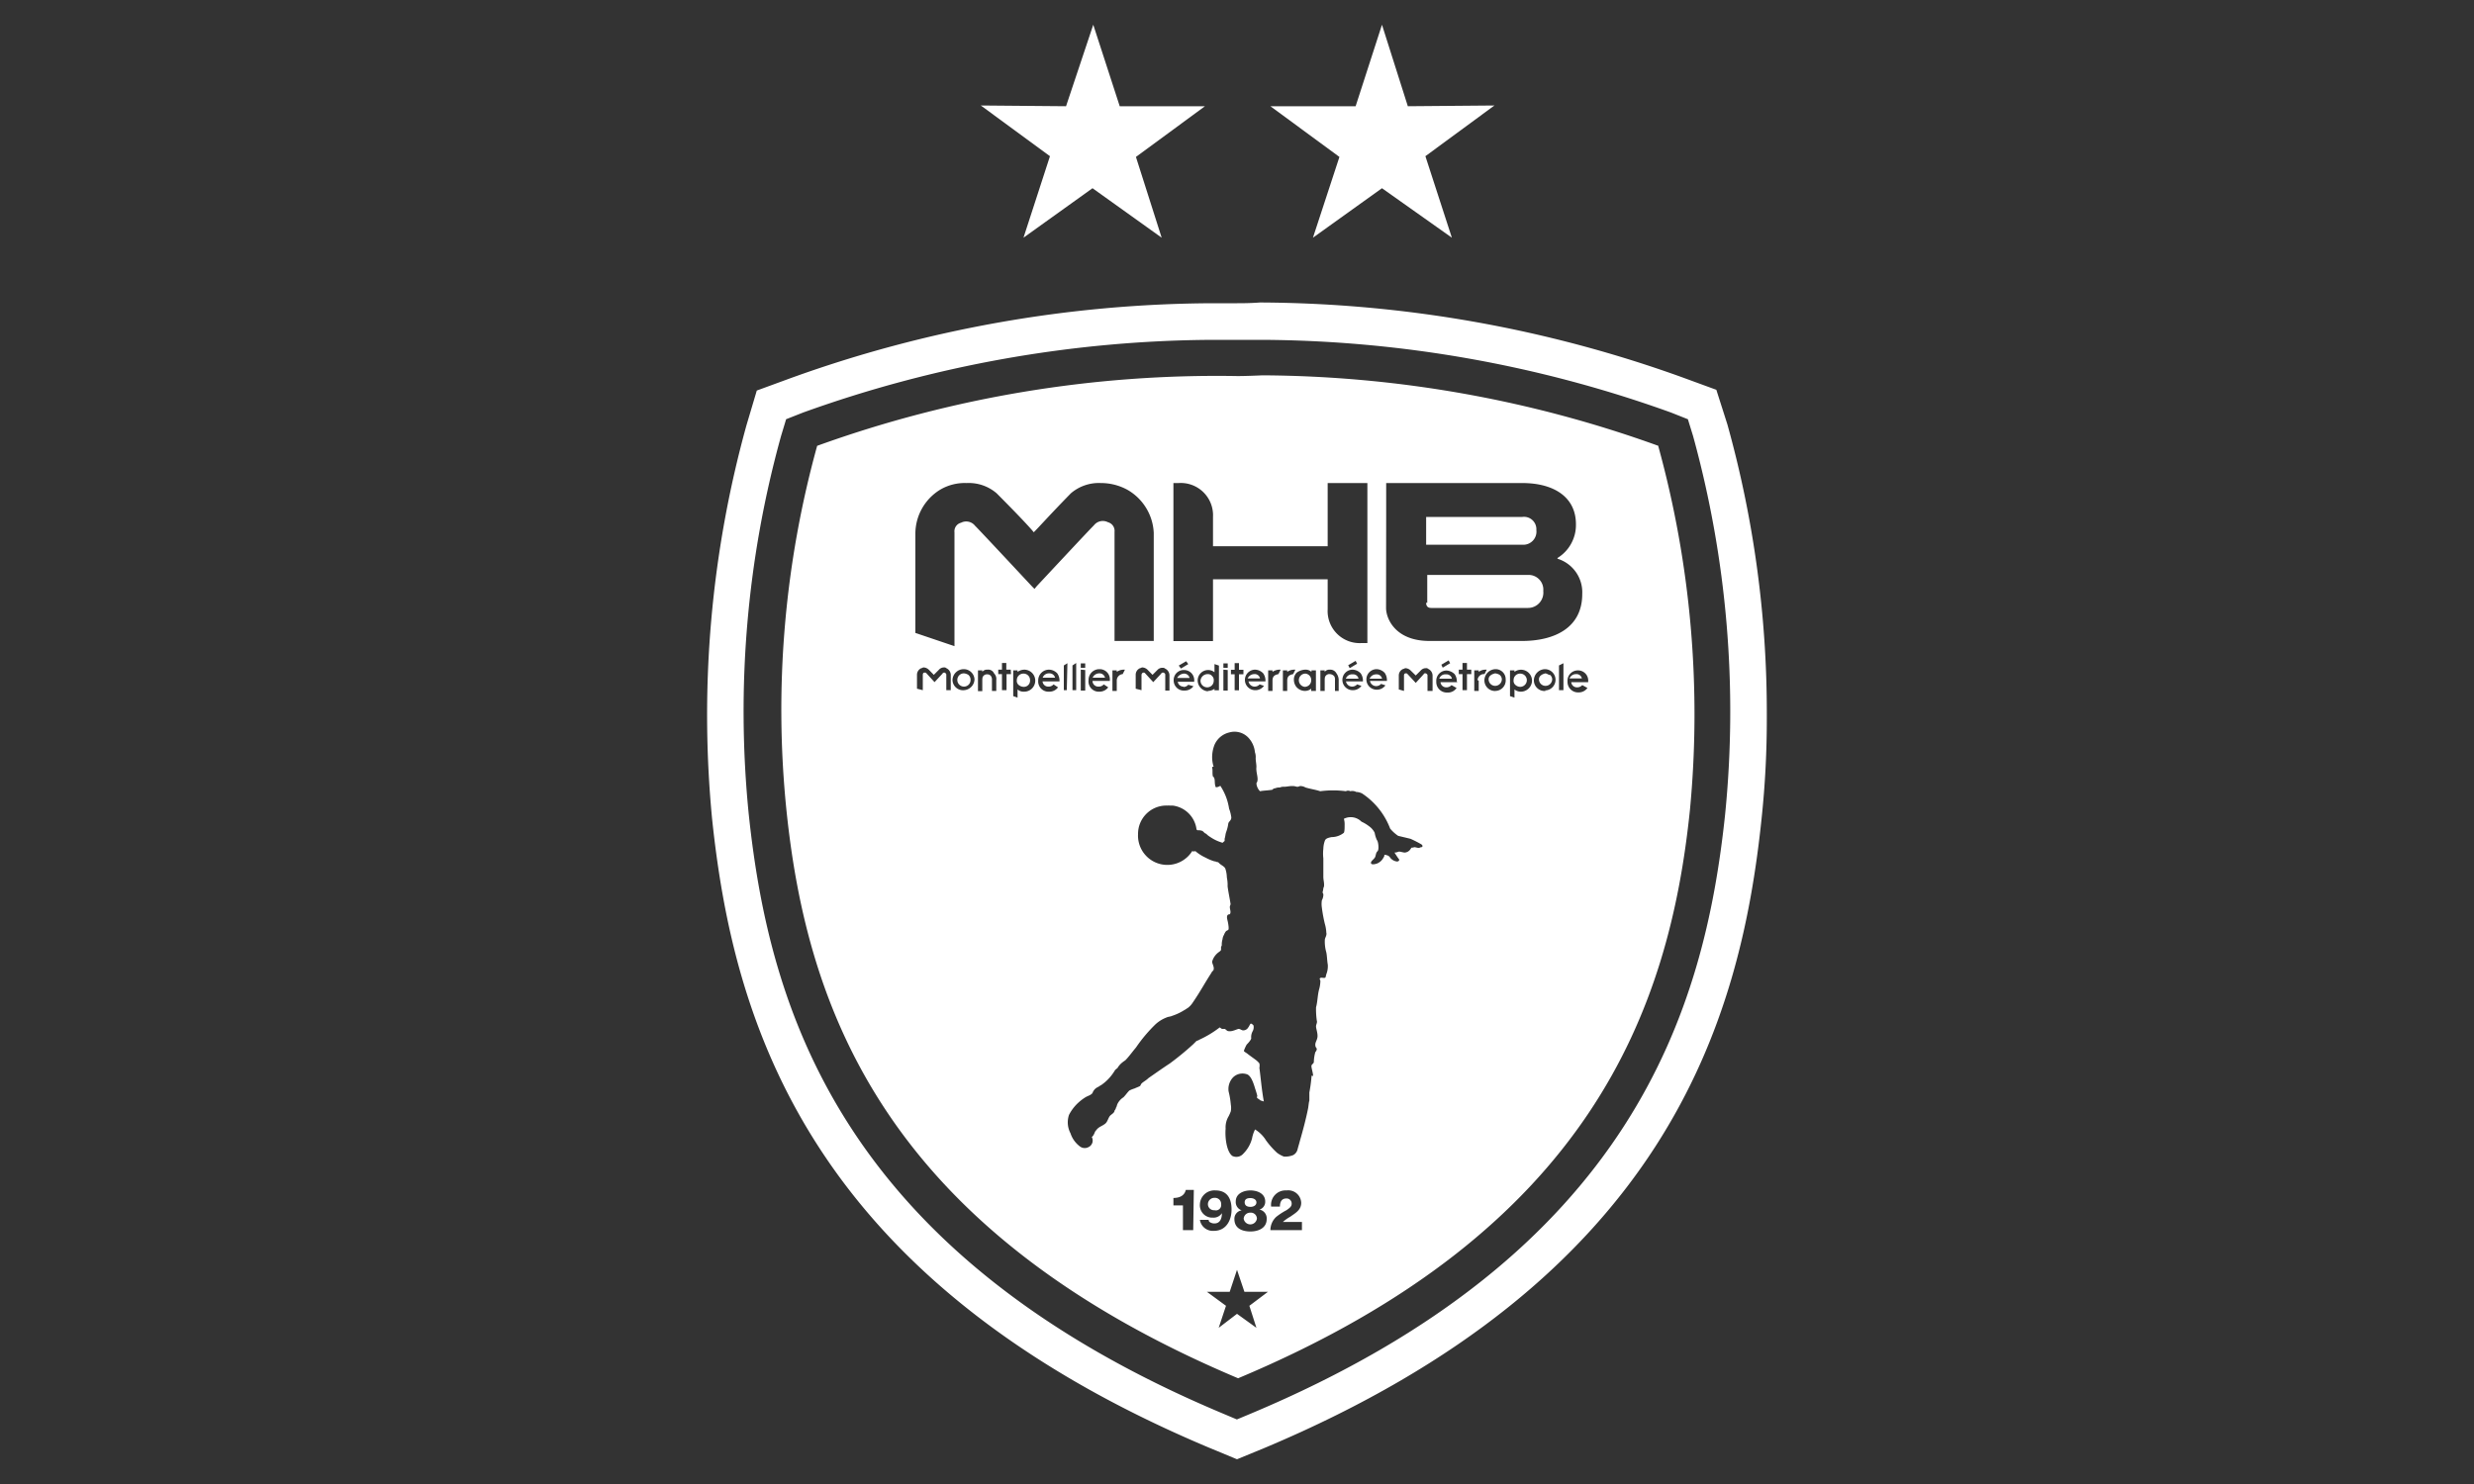 <?xml version="1.0" encoding="UTF-8"?>
<svg xmlns="http://www.w3.org/2000/svg" id="logo" viewBox="0 0 200 120">
  <rect x="0" y="0" width="200" height="120" fill="#333333" stroke="none"/>
  <defs>
    <style>.cls-1{fill:#fff;}</style>
  </defs>
  <path class="cls-1" d="M111.72,2l-2.13,6.59H102.7l5.58,4.1-2.14,6.53,5.58-4,5.65,4-2.14-6.59,5.58-4.1-7,.06ZM88.38,2l-2.2,6.59-6.89-.06,5.59,4.1-2.14,6.59,5.58-4,5.59,4-2.08-6.53,5.58-4.1H90.52Zm51.26,32.31-.89-2.79-2.73-1a101.79,101.79,0,0,0-34.16-6.06c-.83.06-1.48.06-1.84.06H98a101.46,101.46,0,0,0-34.09,6.06l-2.73,1-.83,2.79a87.81,87.81,0,0,0-2.79,31.78c1.72,16.57,7.84,37.3,40.15,50.9L100,118v0H100v0l2.26-.93c32.31-13.6,38.43-34.33,40.15-50.9a76.31,76.31,0,0,0,.42-8.14v-.36A86.63,86.63,0,0,0,139.64,34.31Zm-.18,31.54c-1.66,15.74-7.48,35.52-38.37,48.47l-1.1.46-1.09-.46C68,101.37,62.19,81.59,60.53,65.85a83.38,83.38,0,0,1,2.61-30.59l.41-1.36,1.37-.54A99.07,99.07,0,0,1,98,27.48h4a98.86,98.86,0,0,1,33.09,5.88l1.36.54.42,1.36A83.87,83.87,0,0,1,139.46,65.85ZM106,55a.53.53,0,0,1-.53.54A.54.54,0,0,1,105,55a.53.53,0,0,1,.54-.53A.52.52,0,0,1,106,55Zm-5.46,43.54a.52.52,0,0,1,.53-.48.49.49,0,0,1,.54.48.54.54,0,0,1-1.07,0Zm9.26-43.66h-1a.52.52,0,0,1,.54-.35A.44.44,0,0,1,109.82,54.86Zm7.55,0h-1a.51.51,0,0,1,.53-.35A.45.45,0,0,1,117.37,54.86ZM83.27,55a.5.5,0,0,1-.53.54.65.65,0,0,1-.42-.18A.44.44,0,0,1,82.2,55a.53.53,0,0,1,.54-.53A.52.52,0,0,1,83.27,55Zm12.89-.18h-1a.68.68,0,0,1,.54-.35A.45.45,0,0,1,96.16,54.8Zm4.46,42.41c0-.3.24-.35.47-.35s.48.11.48.35-.24.36-.48.36S100.62,97.51,100.62,97.21ZM85.29,54.8h-1a.53.53,0,0,1,.54-.35A.45.45,0,0,1,85.29,54.8Zm16.57.06h-1a.6.6,0,0,1,.53-.35A.43.43,0,0,1,101.86,54.86ZM98,54.68a.44.44,0,0,1,.12.36.53.53,0,0,1-.53.54.54.54,0,0,1-.54-.54.58.58,0,0,1,.6-.53A.43.43,0,0,1,98,54.68Zm.72,42.71a.43.43,0,0,1-.54.47.49.49,0,0,1-.53-.53.52.52,0,0,1,.53-.47A.5.5,0,0,1,98.72,97.39ZM89.33,54.8h-1a.58.58,0,0,1,.54-.35A.45.45,0,0,1,89.33,54.8Zm31.9-.23a.48.48,0,0,1,.18.35.54.54,0,0,1-.54.54.53.53,0,0,1-.53-.54c0-.24.23-.41.53-.47A.85.85,0,0,1,121.23,54.57Zm6.65.29h-1a.57.57,0,0,1,.54-.35A.44.44,0,0,1,127.88,54.86Zm-49.6-.29a.51.51,0,0,1,.18.41.53.53,0,0,1-.53.54.54.54,0,0,1-.54-.54.53.53,0,0,1,.54-.53A.77.77,0,0,1,78.28,54.57Zm44.85-10.52h-7.84V41.8h7.78a1,1,0,0,1,1.13,1.06A1.06,1.06,0,0,1,123.13,44.05Zm10.93-8a95.5,95.5,0,0,0-32-5.7c-1.3.06-2,.06-2,.06a95.12,95.12,0,0,0-34,5.64,80.09,80.09,0,0,0-2.49,29.4c1.66,16.22,8.07,34,36.52,46,28.45-11.94,34.87-29.82,36.53-46A81.64,81.64,0,0,0,134.06,36.09Zm-22,5.65V39.06h11c2.55,0,4.34,1.13,4.34,3.33a3.13,3.13,0,0,1-1.49,2.73v.06a2.84,2.84,0,0,1,2,2.85c0,2.79-2.32,3.8-4.87,3.8h-7.48c-2.74,0-3.51-1.78-3.51-2.67Zm5.17,11.93-.6.36-.11-.24.59-.35Zm-5.94.48a.94.94,0,0,1,.65.3,1,1,0,0,1,.18.59v.06h-1.37a.51.51,0,0,0,.48.42.54.54,0,0,0,.42-.18l.35.12a.85.85,0,0,1-.71.35.83.83,0,1,1,0-1.66ZM94.86,39.06h.41a2.61,2.61,0,0,1,2.79,2.74v2.37h9.27V39.06h3.21V52h-.48a2.59,2.59,0,0,1-2.73-2.73V46.84H98.06v5h-3.2Zm14.43,16.46a.54.54,0,0,0,.42-.18l.35.12a.85.85,0,0,1-.71.35.83.83,0,1,1,0-1.66.94.94,0,0,1,.65.3,1,1,0,0,1,.18.59v.06h-1.37A.51.51,0,0,0,109.29,55.52Zm-.3-1.73.6-.35.12.23-.6.36Zm-1.13.89a.51.51,0,0,0-.35-.17.37.37,0,0,0-.36.17c-.06.06-.06.24-.06.36v.83h-.35V54.21h.35v.12a.47.47,0,0,1,.42-.18.56.56,0,0,1,.53.3.91.91,0,0,1,.18.53v.89h-.3V55A.54.54,0,0,0,107.86,54.68Zm-2.37,1.19a.92.92,0,0,1-.71-.35.93.93,0,0,1-.18-.54.78.78,0,0,1,.23-.59,1.26,1.26,0,0,1,.66-.24.71.71,0,0,1,.53.18v-.12h.36v1.66H106v-.18A.81.81,0,0,1,105.49,55.87Zm-.89-1.72h.12l-.18.36c-.3.06-.48.17-.48.53v.83h-.35V54.21h.35v.12A1,1,0,0,1,104.6,54.15Zm-1.19,0h.12l-.18.36c-.3.06-.48.17-.48.53v.83h-.35V54.21h.35v.12A1,1,0,0,1,103.41,54.15Zm-2,1.37a.54.54,0,0,0,.42-.18l.35.12a.85.85,0,0,1-.71.35.83.83,0,1,1,0-1.66.94.94,0,0,1,.65.3,1,1,0,0,1,.18.59v.06h-1.37A.51.51,0,0,0,101.39,55.52Zm-1.9-1v-.36h.3v-.54h.35v.54h.36v.36h-.36v1.3h-.35v-1.3ZM98.9,54v-.36h.35V54Zm.35.18v1.66H98.9V54.15Zm-1.6,1.72a.89.89,0,0,1-.83-.89.85.85,0,0,1,.83-.83.81.81,0,0,1,.53.18v-.66l.36.12v2h-.36v-.12A.94.94,0,0,1,97.65,55.87Zm-2-.35a.52.52,0,0,0,.41-.18l.42.12a.87.87,0,0,1-.71.35.82.82,0,0,1-.89-.83.81.81,0,0,1,.83-.83.82.82,0,0,1,.83.89v.06H95.21A.46.46,0,0,0,95.69,55.52Zm-.36-1.73.6-.35.17.23-.59.36ZM94,54a.22.22,0,0,1,.18.06.61.61,0,0,1,.36.54v1.24H94.2V54.57c0-.12-.06-.12-.12-.18H94s-.11,0-.11.06l-.66.71-.65-.71c-.06-.06-.06-.06-.12-.06h-.06a.22.22,0,0,0-.12.18v1.24l-.47-.12V54.57a.58.58,0,0,1,.35-.54c.06,0,.12-.06.18-.06a.65.65,0,0,1,.42.18l.41.42.42-.42A.54.54,0,0,1,94,54ZM76.86,55.81H76.5V54.57c0-.12-.06-.12-.12-.18h-.06s-.11,0-.11.06l-.66.71-.65-.71c-.06-.06-.06-.06-.12-.06h-.06c-.06,0-.12.06-.12.18v1.24l-.47-.12V54.57a.58.58,0,0,1,.35-.54c.06,0,.12-.06.18-.06a.65.65,0,0,1,.42.18l.41.42.42-.42a.54.54,0,0,1,.41-.18.22.22,0,0,1,.18.06.61.61,0,0,1,.36.54Zm1.07,0A.85.85,0,0,1,77,55a.91.91,0,0,1,.89-.89.87.87,0,0,1,.89.83A.91.91,0,0,1,77.93,55.81Zm2.61.06h-.35V55a.54.54,0,0,0-.06-.3.34.34,0,0,0-.3-.17.37.37,0,0,0-.36.17c-.06.06-.06.24-.06.36v.83h-.35V54.21h.35v.12a.47.47,0,0,1,.42-.18.51.51,0,0,1,.53.3.63.63,0,0,1,.18.53Zm1.19-1.36h-.36v1.3H81v-1.3h-.3v-.36H81v-.54h.35v.54h.36Zm1.07,1.42a.73.73,0,0,1-.54-.18v.66l-.35-.12V54.21h.35v.12a1,1,0,0,1,.54-.18.89.89,0,1,1,0,1.78Zm.83-8.31-.18-.18c-.06-.06-4.1-4.4-4.63-4.93a.91.91,0,0,0-1.13-.24.71.71,0,0,0-.53.77v9.21L74,51.18V43.1a4.18,4.18,0,0,1,2-3.5,3.91,3.91,0,0,1,2.14-.54,3.45,3.45,0,0,1,2.43.83c1.78,1.79,2.67,2.74,3,3.15.36-.35,1.25-1.36,3-3.15A3.48,3.48,0,0,1,89,39.06a4.46,4.46,0,0,1,2.13.54,4.23,4.23,0,0,1,2.14,3.5v8.73H90.1V43a.72.72,0,0,0-.53-.77.91.91,0,0,0-1.13.24c-.53.53-4.57,4.87-4.63,4.93Zm7.19,6.53h.12l-.18.36a.52.52,0,0,0-.48.53v.83h-.35V54.21h.35v.12A1,1,0,0,1,90.82,54.15Zm-2,1.37a.52.52,0,0,0,.41-.18l.36.24a.87.87,0,0,1-.71.35A.83.83,0,0,1,88,55a.87.87,0,0,1,.89-.89.82.82,0,0,1,.83.89v.06H88.32A.46.46,0,0,0,88.8,55.52ZM87.37,54v-.36h.36V54Zm.36.18v1.66h-.36V54.15ZM87,53.61v2.2h-.3v-2ZM85.65,55.1H84.28a.46.46,0,0,0,.48.42.51.51,0,0,0,.41-.18l.36.24a.85.85,0,0,1-.71.35.83.83,0,0,1-.89-.89.87.87,0,0,1,.89-.89.94.94,0,0,1,.65.3,1,1,0,0,1,.18.59Zm.59.71H86v-2l.29-.18ZM96.46,99.47h-.83v-2h-.77v-.6c.47,0,.89-.17,1-.65h.65Zm.53-.83h.72c0,.12.06.18.18.23s.17.06.29.06c.42,0,.6-.35.6-.83a.79.79,0,0,1-.72.36A1,1,0,0,1,97,97.39a1.17,1.17,0,0,1,1.25-1.13c1,0,1.31.71,1.31,1.55s-.42,1.72-1.43,1.72A1.06,1.06,0,0,1,97,98.64Zm4.58,8.73L100,106.24l-1.48,1.13.59-1.78-1.54-1.13h1.84l.59-1.78.6,1.78h1.9L101,105.59ZM99.9,97.15c0-.65.66-.89,1.19-.89s1.19.24,1.19.89a.65.65,0,0,1-.47.66.72.72,0,0,1,.59.77c0,.71-.65,1-1.31,1s-1.3-.24-1.3-1a.69.69,0,0,1,.59-.71A.7.7,0,0,1,99.9,97.15Zm5.35,2.32H102.7a1.47,1.47,0,0,1,.47-1.07,5.2,5.2,0,0,1,.83-.54c.24-.17.42-.29.42-.53a.41.41,0,0,0-.42-.42c-.41,0-.53.3-.53.66h-.71A1.17,1.17,0,0,1,104,96.26a1.05,1.05,0,0,1,1.19,1c0,.59-.47.83-.89,1.13a3.21,3.21,0,0,0-.59.42h1.54Zm9.56-30.95c-.12.12-.41-.06-.53,0s-.12-.06-.24.12a.61.61,0,0,1-.47.3c-.18,0-.42-.12-.54-.06a.8.8,0,0,1-.3.06s.3.47.36.53,0,.24-.24.18a.83.83,0,0,1-.47-.3c-.12-.23-.48-.23-.48-.23s.06.06-.06.23a1,1,0,0,1-.53.48c-.18.06-.48.12-.48-.06s.3-.3.36-.53.06-.3.18-.42.06-.77-.06-.89a2.34,2.34,0,0,1-.18-.59,1.42,1.42,0,0,0-.47-.54,3.18,3.18,0,0,0-.6-.36,1.22,1.22,0,0,0-1.42-.23,1.6,1.6,0,0,1,.06.53c0,.18,0,.48-.06.6a1.6,1.6,0,0,1-1,.35c-.3.06-.48.12-.54.3a2.09,2.09,0,0,0-.12.65,3.3,3.3,0,0,0,0,.77V70.9c0,.24.06.41.06.65s-.06.18-.06.3a2.6,2.6,0,0,1-.06.3c0,.06.06.12.06.17a.93.93,0,0,1-.12.48,1.94,1.94,0,0,0,0,.59,11.82,11.82,0,0,0,.24,1.31,3,3,0,0,1,.12.71c.06.24-.12.42-.12.6a3.12,3.12,0,0,0,.12,1c.06.29.06.65.12,1a1.75,1.75,0,0,1-.12.77l-.06.24c-.06.12-.3,0-.42.06s0,.17,0,.23a2.59,2.59,0,0,1-.11.72c-.12.47-.12,1-.24,1.42a6.77,6.77,0,0,0,.06,1.07c.06.18-.06.3-.06.48s.12.47.12.77-.18.47-.18.71.12.24.12.36a.45.45,0,0,1-.12.24,3.38,3.38,0,0,0-.12.83c-.06.12-.12.12-.18.23s.12.6.12.84c0,.06-.06,0-.12,0a12.15,12.15,0,0,1-.18,1.36V89c-.06.18-.06.42-.11.66-.18.89-.42,1.78-.66,2.61-.06.24-.12.42-.18.65a.71.71,0,0,1-.35.48,1.63,1.63,0,0,1-.77.12,2.43,2.43,0,0,1-.54-.3,6.68,6.68,0,0,1-.89-1,2.7,2.7,0,0,0-.89-.89,2.58,2.58,0,0,0-.24.71,2.71,2.71,0,0,1-.71,1.25.74.74,0,0,1-.89.18c-.48-.36-.6-1.55-.54-2.2a1.73,1.73,0,0,1,.24-1,3.31,3.31,0,0,0,.18-.41,1.59,1.59,0,0,0,0-.54,6.64,6.64,0,0,0-.18-1.07,1.38,1.38,0,0,1,.36-1.13,1.09,1.09,0,0,1,1.18-.23c.3.17.48.71.6,1.12.06.18.12.36.18.6,0,.06-.06.12,0,.18s.17.11.23.17.24.06.3.12c-.18-1-.24-1.84-.36-2.73a.9.9,0,0,0,0-.36,1.61,1.61,0,0,0-.3-.29c-.24-.18-.42-.3-.65-.48-.06-.06-.3-.18-.3-.24s.18-.47.24-.53.29-.3.35-.47a1,1,0,0,1,.12-.6.66.66,0,0,0,.06-.47c-.06-.06-.18-.18-.24-.12s-.12.23-.18.29a.47.47,0,0,1-.41.24c-.12,0-.24-.12-.36-.12s-.53.24-.83.18c-.12,0-.18-.12-.3-.18h-.17c-.12,0-.12-.06-.24-.12a8.41,8.41,0,0,1-1.66,1c-.06.06-.18.06-.24.12l-.24.24A23.09,23.09,0,0,1,94.56,86c-.54.35-1.13.77-1.72,1.18-.18.18-.42.3-.54.42s-.06.18-.18.24-.29.12-.41.18a2.14,2.14,0,0,0-.42.17c-.18.18-.29.36-.47.54a1.34,1.34,0,0,0-.48.53c-.06.12-.06.24-.12.3a.45.45,0,0,1-.12.24c0,.18-.23.29-.35.41s-.18.36-.3.54-.41.29-.59.41-.24.24-.3.3-.12.36-.3.48a.59.59,0,0,1-.29.83.64.64,0,0,1-.66-.06,2.17,2.17,0,0,1-.77-1.07,1.89,1.89,0,0,1-.12-1.49,3.52,3.52,0,0,1,.77-1,3.85,3.85,0,0,1,.54-.41c.18-.12.47-.18.59-.36a.81.81,0,0,1,.42-.47c.12-.06.18-.12.3-.18a3.79,3.79,0,0,0,1.06-1.13c.06-.12.18-.18.24-.24a1.58,1.58,0,0,1,.42-.47c.06-.06.18-.12.24-.18.29-.3.53-.65.83-1a12.19,12.19,0,0,1,1.6-1.9,2.83,2.83,0,0,1,.89-.54c.12-.06.3-.06.42-.12a4.43,4.43,0,0,0,1-.47c.12-.06.18-.12.29-.18a1.71,1.71,0,0,0,.42-.47c.54-.78.95-1.55,1.49-2.38,0-.06.17-.18.17-.24.06-.24-.12-.47-.12-.65a1.4,1.4,0,0,1,.54-.77c.06-.06.12-.06.18-.18V76.6c0-.06.06-.12.06-.18a1.44,1.44,0,0,1,.06-.47.85.85,0,0,1,.12-.36,1,1,0,0,1,.17-.3c.06-.05.12-.05.18-.11s0-.48-.06-.72-.12-.53.18-.53c.12-.18,0-.36,0-.6,0-.06.06-.17.06-.23-.06-.42-.18-.95-.24-1.43a2.84,2.84,0,0,0-.06-.71,2.44,2.44,0,0,0-.12-.71c-.06-.18-.35-.3-.47-.42s-.12-.12-.18-.12-.12-.06-.24-.06a3.86,3.86,0,0,1-.71-.3,3.56,3.56,0,0,1-.83-.53.31.31,0,0,1-.25,0A2.37,2.37,0,0,1,92,67.45a2.29,2.29,0,0,1,2.37-2.31,1.48,1.48,0,0,1,.21,0h.15l.07,0a2.22,2.22,0,0,1,1.93,1.94l.08.06a.87.87,0,0,1,.41.06l.18.17.12.06a1.31,1.31,0,0,0,.3.24,3.4,3.4,0,0,0,.83.42l.18.06L99,68v-.18c.06-.18.06-.36.12-.53a3.16,3.16,0,0,0,.18-.72c.06-.17.24-.23.24-.47a3,3,0,0,0-.18-.71,4.56,4.56,0,0,0-.71-1.85.64.64,0,0,1-.36.12c-.12-.23-.06-.53-.12-.71s-.12-.12-.12-.18c-.06-.24,0-.47-.06-.71,0-.06.06-.06.12-.06A2.59,2.59,0,0,1,98,61a2.81,2.81,0,0,1,.18-.77,1.73,1.73,0,0,1,1.19-1,1.54,1.54,0,0,1,1.54.41,2,2,0,0,1,.54,1.19,1.17,1.17,0,0,1,.06.48c0,.23.06.47.06.71-.06.47.24,1,0,1.31a1,1,0,0,0,.29.65c.3-.06.66-.06,1-.12a.31.31,0,0,1,.24-.12.76.76,0,0,1,.36-.06.76.76,0,0,1,.36-.06c.17,0,.41-.06.65-.06s.3.06.41.06.18-.06.24-.06a.87.87,0,0,1,.42.12c.41.12.83.18,1.19.3a7.94,7.94,0,0,1,2.07,0,.38.38,0,0,1,.36,0,.68.68,0,0,1,.48.06,1.12,1.12,0,0,1,.47.12A5.92,5.92,0,0,1,112.38,67a3.06,3.06,0,0,0,.65.59s.77.18,1,.24a9.29,9.29,0,0,1,.83.42C115.05,68.35,115.05,68.52,114.81,68.52Zm1-12.65h-.41V54.62c0-.11-.06-.11-.12-.17h-.06c-.06,0-.12,0-.12.06l-.65.71-.66-.71c-.06-.06-.06-.06-.11-.06h-.06c-.06,0-.12.06-.12.17v1.25l-.42-.12V54.62a.57.57,0,0,1,.36-.53c.06,0,.12-.06.18-.06a.65.65,0,0,1,.41.18l.42.41.41-.41a.54.54,0,0,1,.42-.18.22.22,0,0,1,.18.06.6.6,0,0,1,.35.53Zm2-.71h-1.36a.46.46,0,0,0,.47.42.54.54,0,0,0,.42-.18l.41.23A.83.83,0,0,1,117,56a.85.85,0,0,1-.89-.89.83.83,0,0,1,.83-.89,1,1,0,0,1,.66.3,1,1,0,0,1,.17.59Zm1.13-.65h-.35v1.3h-.36v-1.3h-.3v-.36h.3v-.54h.36v.54h.35Zm.6.53v.83h-.36V54.21h.36v.12a.91.91,0,0,1,.53-.18h.12l-.18.36A.51.51,0,0,0,119.45,55Zm1.42.83A.86.86,0,0,1,120,55a.92.92,0,0,1,.89-.89.81.81,0,0,1,.83.83A.85.85,0,0,1,120.87,55.87Zm2,.06a.81.81,0,0,1-.53-.18v.66l-.36-.12V54.21h.36v.12a.89.89,0,0,1,1.42.71A.91.91,0,0,1,122.89,55.93Zm2-.06A.86.86,0,0,1,124,55a.92.92,0,0,1,.89-.89.86.86,0,0,1,0,1.72Zm1.43-.06h-.36v-2l.36-.18Zm2-.65h-1.37a.46.46,0,0,0,.48.42.54.54,0,0,0,.41-.18l.42.23a.86.86,0,0,1-.72.36.85.85,0,0,1-.89-.89.83.83,0,0,1,.83-.89.82.82,0,0,1,.84.89Zm-3.09-.59a.48.48,0,0,1,.18.35.54.54,0,0,1-.54.54.53.53,0,0,1-.53-.54c0-.24.23-.41.53-.47A.85.85,0,0,1,125.21,54.57Zm-9.92-5.83V46.49h8.14a1.19,1.19,0,0,1,1.24,1.3,1.24,1.24,0,0,1-1.24,1.37H115.7C115.41,49.16,115.29,49,115.29,48.74ZM123.43,55a.54.54,0,0,1-.54.54.61.61,0,0,1-.41-.18.44.44,0,0,1-.12-.36.52.52,0,0,1,.53-.53A.53.53,0,0,1,123.43,55Zm-11.71-.12h-1a.57.57,0,0,1,.54-.35A.43.43,0,0,1,111.72,54.86Z"></path>
</svg>
